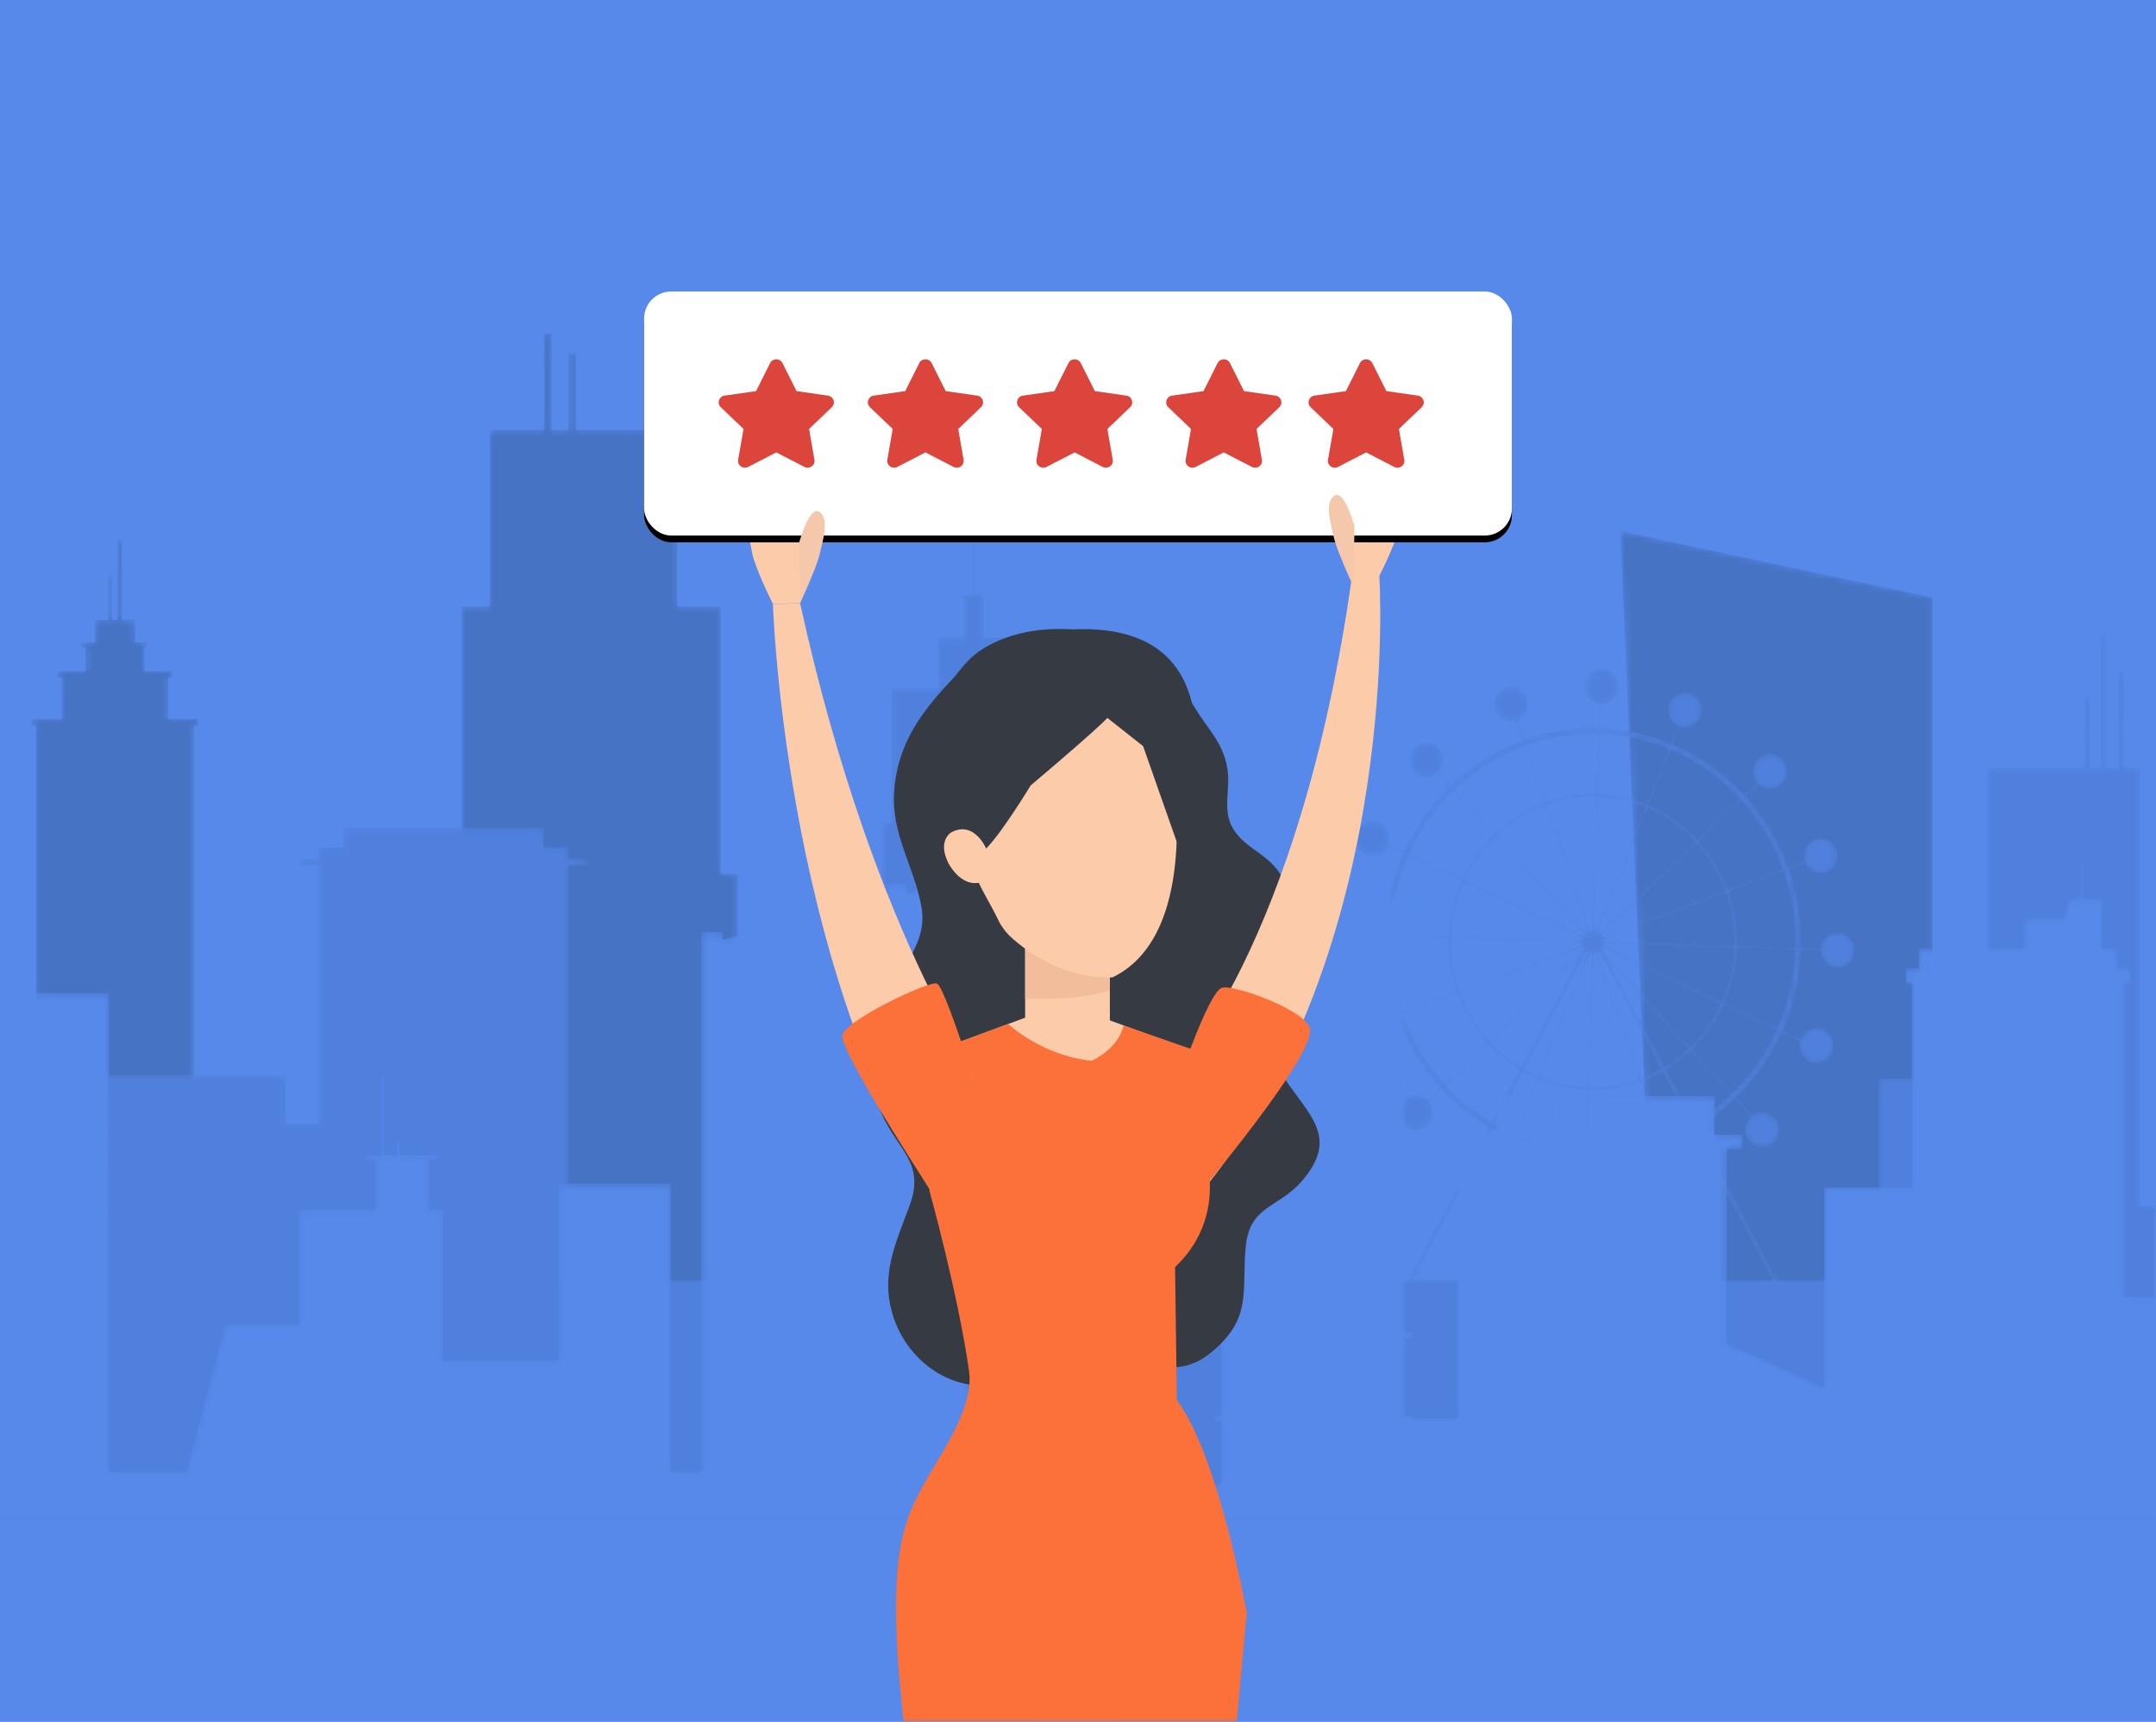 <svg width="318" height="254" xmlns="http://www.w3.org/2000/svg" xmlns:xlink="http://www.w3.org/1999/xlink"><defs><path id="a" d="M0 0h318v254H0z"/><path id="e" d="M489.696 157.744H.168v-11.959h119.931V58.093h-.621V57.08h4.426v-6.093h-.572v-.976h4.062v-3.502h-.634v-.75h2.018V42.45h1.93v-6.585h.643v6.585h.78V30.636h.643V42.45h1.93v3.31h1.748v.749h-.364v3.502h4.063v.976h-.573v6.093h4.426v1.014h-.62v87.692h35.959V79.91h3.54V40.488h4.13V14.442h7.997V.194h1.125v14.248h2.477V3.06h1.125v11.382h12.648v15.487h2.295v10.559h6.426v39.421h2.49v65.876h135.226l-5.05-116.45 46.084 9.826v106.624h89.84v11.96"/><path d="M352.795 89.783a29.988 29.988 0 003.003 1.487l-1.049 2.626a2.438 2.438 0 00-.755-.12c-1.377 0-2.492 1.146-2.492 2.56 0 1.414 1.115 2.56 2.492 2.56s2.492-1.146 2.492-2.56c0-1.044-.607-1.94-1.479-2.34l1.047-2.618a29.935 29.935 0 0010.409 2.275l-.086 2.684c-1.349.032-2.434 1.165-2.434 2.559 0 1.414 1.115 2.56 2.492 2.56s2.492-1.146 2.492-2.56c0-1.338-.999-2.435-2.273-2.55l.085-2.684a30.008 30.008 0 0010.943-1.72l.895 2.61a2.567 2.567 0 00-1.436 2.319c0 1.414 1.117 2.56 2.493 2.56s2.493-1.146 2.493-2.56c0-1.414-1.117-2.56-2.493-2.56-.28 0-.548.048-.8.135l-.89-2.598a29.896 29.896 0 004.458-2.065l11.728 22.204h-53.062l11.727-22.204zm-6.325-5.952c-.197-.202-.39-.407-.58-.613l6.285-6.05a21.544 21.544 0 004.647 3.798l-4.113 7.787a30.172 30.172 0 01-6.239-4.922zm-.77-.82a30.672 30.672 0 01-6.107-10.14l8.088-3.058a21.994 21.994 0 004.306 7.147l-6.286 6.05zm-7.981-20.883c0-.286.004-.57.011-.855l8.599.287a22.293 22.293 0 001.255 7.986l-8.086 3.058a31.438 31.438 0 01-1.78-10.476zm2.679-12.742l7.826 3.712a22.193 22.193 0 00-1.884 8.178l-8.601-.288a31.235 31.235 0 012.659-11.602zm6.072-8.961c.197-.202.397-.4.597-.596l5.89 6.456a21.96 21.96 0 00-4.615 6.555l-7.828-3.712a30.728 30.728 0 015.956-8.703zm11.06-7.212l2.865 8.35a21.216 21.216 0 00-7.236 4.528l-5.89-6.457c3.004-2.87 6.489-5.038 10.261-6.42zm10.069-1.777c.278 0 .555.004.832.012l-.28 8.832a20.678 20.678 0 00-7.495 1.188l-2.864-8.349a29.202 29.202 0 019.807-1.683zm1.109.02c3.52.131 6.933.886 10.12 2.211l-3.275 8.19a20.672 20.672 0 00-7.125-1.566l.28-8.835zm20.019 8.969c.197.202.39.407.58.613l-6.285 6.05a21.373 21.373 0 00-7.213-5.122l3.274-8.19c3.562 1.522 6.834 3.762 9.644 6.649zm.77.82a30.69 30.69 0 016.108 10.14l-8.089 3.058a22.003 22.003 0 00-4.305-7.147l6.286-6.05zm7.98 20.883c0 .286-.003.57-.01.855l-8.598-.287a22.28 22.28 0 00-1.256-7.986l8.087-3.058a31.467 31.467 0 011.778 10.476zM394.8 74.87l-7.826-3.712a22.19 22.19 0 001.885-8.178l8.6.287A31.23 31.23 0 01394.8 74.87zm-6.072 8.961c-.197.202-.396.4-.597.596l-5.89-6.456a21.96 21.96 0 004.616-6.555l7.827 3.712a30.73 30.73 0 01-5.956 8.703zm-13.925-1.138a20.917 20.917 0 003.093-1.445l4.111 7.785a29.146 29.146 0 01-4.34 2.01l-2.864-8.35zm-7.756 1.283a20.679 20.679 0 007.495-1.188l2.864 8.349a29.203 29.203 0 01-10.639 1.671l.28-8.832zm-7.401-1.578a20.675 20.675 0 007.124 1.567l-.28 8.835a29.092 29.092 0 01-10.119-2.212l3.275-8.19zm-2.342-1.15c.674.385 1.37.733 2.085 1.042l-3.274 8.19a29.21 29.21 0 01-2.923-1.447l4.112-7.785zm8.404-17.104L357.02 80.59a21.109 21.109 0 01-4.541-3.715l13.228-12.732zm.372-1.29c.045.1.1.193.161.28l-.114.217-13.836 13.317a21.573 21.573 0 01-4.22-7.003l18.01-6.81zm-.154-.64c.006.13.026.254.06.373l-18.01 6.812a21.849 21.849 0 01-1.231-7.825l19.18.64zm.099-.676a1.735 1.735 0 00-.09.392l-19.18-.64a21.765 21.765 0 011.848-8.014l17.422 8.262zm.332-.564a1.72 1.72 0 00-.216.306l-17.42-8.261a21.51 21.51 0 014.52-6.423l13.116 14.378zm.557-.417a1.64 1.64 0 00-.355.222l-13.115-14.376a20.807 20.807 0 017.09-4.438l6.38 18.592zm.602-.148c-.117.006-.231.024-.341.054l-6.38-18.593a20.284 20.284 0 017.344-1.164l-.623 19.703zm.59.078a1.668 1.668 0 00-.313-.069l.623-19.7c2.458.097 4.809.633 6.98 1.535l-7.29 18.234zm.618.364c-.11-.1-.23-.186-.362-.256l7.29-18.235a20.95 20.95 0 017.068 5.02L368.723 60.85zm.395.55a1.78 1.78 0 00-.206-.342l13.996-13.471a21.563 21.563 0 014.219 7.003l-18.009 6.81zm.154.64a1.76 1.76 0 00-.059-.372l18.01-6.812a21.85 21.85 0 011.23 7.825l-19.181-.64zm-.099.677c.044-.124.075-.256.09-.392l19.18.64a21.776 21.776 0 01-1.847 8.014l-17.423-8.262zm.13 1.07l-.346-.653c.036-.051.07-.104.1-.159l17.421 8.261a21.521 21.521 0 01-4.521 6.423l-12.654-13.873zm.521.987l11.93 13.078a20.991 20.991 0 01-3.577 2.738l-8.353-15.816zm-1.54-1.076c.092-.043.18-.093.262-.15l9.15 17.325a20.5 20.5 0 01-3.032 1.417l-6.38-18.592zm-.601.148c.117-.006.23-.024.34-.054l6.38 18.593a20.284 20.284 0 01-7.343 1.164l.623-19.703zm-8.137 18.048a20.572 20.572 0 01-2.045-1.021l9.15-17.326c.06.042.121.079.185.113l-7.29 18.234zm7.547-18.126c.1.033.205.056.313.069l-.623 19.701a20.262 20.262 0 01-6.981-1.536l7.29-18.234zm15.396 24.984l-4.114-7.787a21.471 21.471 0 003.663-2.801l5.89 6.457a30.019 30.019 0 01-5.44 4.131zm116.274 39.97v-10.766H484.03l-5.577-42.378h-.836v-5.09h-2.93v5.09h-.725v-1.904h-2.05v1.904h-4.248v-4.438h-1.171v-3.084h-8.349v3.084h-1.172v4.438h-1.171v25.452h-7.421V36.45h-2.44V22.29h-.782v14.162h-1.855V16.805h-.781V36.45h-1.611V25.817h-.781v10.634h-14.403v45.84h-16.013v29.696H394.76l-11.875-22.483a30.878 30.878 0 005.611-4.26l2.436 2.67a2.582 2.582 0 00-.854 1.928c0 1.414 1.116 2.56 2.492 2.56 1.377 0 2.493-1.146 2.493-2.56 0-1.413-1.116-2.56-2.493-2.56-.527 0-1.016.169-1.42.456l-2.452-2.688a31.575 31.575 0 006.74-9.564l2.711 1.285c-.049.201-.074.411-.074.628 0 1.413 1.115 2.56 2.491 2.56 1.377 0 2.493-1.147 2.493-2.56 0-1.414-1.116-2.56-2.493-2.56-1.068 0-1.978.69-2.333 1.659l-2.679-1.27a32.109 32.109 0 002.735-11.933l2.919.097c.036 1.382 1.137 2.491 2.49 2.491 1.377 0 2.494-1.146 2.494-2.56 0-1.414-1.117-2.56-2.493-2.56-1.306 0-2.377 1.032-2.483 2.345l-2.919-.097a32.323 32.323 0 00-1.817-11.654l2.439-.923c.383.908 1.263 1.544 2.287 1.544 1.377 0 2.493-1.146 2.493-2.56 0-1.414-1.116-2.56-2.493-2.56-1.376 0-2.492 1.146-2.492 2.56 0 .26.038.512.109.75l-2.438.922a31.541 31.541 0 00-6.282-10.428l1.908-1.837a2.45 2.45 0 001.72.71c1.377 0 2.494-1.147 2.494-2.56 0-1.415-1.117-2.561-2.493-2.561-1.377 0-2.493 1.146-2.493 2.56 0 .626.22 1.2.583 1.644l-1.909 1.837a30.57 30.57 0 00-.599-.633c-2.888-2.968-6.252-5.271-9.915-6.837l1.05-2.625c.238.078.491.12.754.12 1.377 0 2.493-1.146 2.493-2.56 0-1.414-1.116-2.56-2.493-2.56-1.376 0-2.492 1.146-2.492 2.56 0 1.043.608 1.94 1.479 2.339l-1.047 2.619a29.922 29.922 0 00-10.408-2.275l.113-3.588.08.002c1.376 0 2.492-1.146 2.492-2.56 0-1.414-1.116-2.56-2.493-2.56-1.376 0-2.492 1.146-2.492 2.56 0 1.29.928 2.357 2.137 2.534l-.114 3.603a30.025 30.025 0 00-10.943 1.72l-1.004-2.929a2.562 2.562 0 001.544-2.368c0-1.413-1.115-2.56-2.491-2.56-1.377 0-2.493 1.147-2.493 2.56 0 1.414 1.116 2.56 2.493 2.56.237 0 .467-.034.685-.099l1.005 2.93c-3.88 1.422-7.464 3.65-10.553 6.604l-1.821-1.997a2.59 2.59 0 00.656-1.731c0-1.414-1.116-2.56-2.492-2.56-1.377 0-2.492 1.146-2.492 2.56 0 1.414 1.115 2.56 2.492 2.56.627 0 1.2-.238 1.637-.63l1.818 1.992a31.575 31.575 0 00-6.74 9.564l-2.314-1.097c.084-.256.13-.53.13-.816 0-1.413-1.116-2.56-2.492-2.56-1.377 0-2.493 1.147-2.493 2.56 0 1.414 1.116 2.56 2.493 2.56 1 0 1.863-.606 2.26-1.48l2.3 1.092a32.098 32.098 0 00-2.735 11.932l-2.97-.1c-.037-1.38-1.138-2.488-2.49-2.488-1.377 0-2.493 1.146-2.493 2.56 0 1.414 1.116 2.56 2.492 2.56 1.307 0 2.378-1.033 2.483-2.346l2.97.098a32.322 32.322 0 001.817 11.654l-2.439.923c-.382-.908-1.263-1.544-2.287-1.544-1.377 0-2.492 1.146-2.492 2.56 0 1.414 1.115 2.56 2.492 2.56s2.493-1.146 2.493-2.56c0-.26-.038-.512-.11-.75l2.438-.921a31.536 31.536 0 006.283 10.427l-1.909 1.837a2.447 2.447 0 00-1.72-.71c-1.377 0-2.493 1.147-2.493 2.56 0 1.415 1.116 2.561 2.493 2.561 1.375 0 2.492-1.146 2.492-2.56a2.59 2.59 0 00-.582-1.644l1.908-1.837a30.996 30.996 0 007.028 5.702l-11.875 22.484h-9.617V96.745h-3.92V67.802h1.525v-.63h-33.69v.63h1.524v14.596h-3.303l-3.15 16.635V44.476h-1.383V24.718h-6.96v-7.522h-3.724v-6.32h-1.307V.045h-.338v10.833h-1.306v6.319h-3.723v7.522h-6.908v19.758h-1.435v35.872h-10.71v31.64h-35.53V50.81h2.856v-.962h-2.856v-1.724h-3.619v-2.83h-29.601v2.83h-3.62v1.724h-2.856v.962h2.856v38.084H174.8v-7.147h-29.87v8.727h-6.512v16.248h-10.545V53.615h-3.515v-3.612h-2.783V40.45h-.586v9.553h-1.317v-11.96h-.586v11.96h-1.62v3.612h-.87v53.107H94.773V75.579h1.025v-2.106h-6.737v-5.717h-3.222v5.717h-2.93v-5.717H79.98v5.717h-5.698v-5.717H56.84v5.717h-4.073v2.106h2.315v11.735h-6.444v26.479h-8.846v-7.071h-9.848v15.42H18.036v6.58H.473v18.858h513.982v-18.858h-15.692z" id="g"/><path id="i" d="M510.364 86.59l-3.628-24.931h-7.422V40.97h.918V39.1h-3.602v-8.058h-.44V39.1h-2.49v-6.601h-.44v6.6h-15.008v1.872h1.026v41.975H462.14V64.144h-9.76V17.942h.894v-2.266h-1.95v-2.902h-2.242V5.487h-2.707V.343h-.65v5.144h-1.46l-.883 2.879h-5.905v4.408H422.02v2.902h-1.948v2.266h.893v30.061H408.03V77.54l-14.35-6.531V42.339h2.314v-2.107h-4.073v-5.716H374.48v5.716h-5.699v-5.716h-2.929v5.716h-2.93v-5.716H359.7v5.716h-6.736v2.107h1.025v39.736h-6.542v-.417h-1.185V70.335h1.185v-.909h-1.185V58.103h1.185v-.908h-1.185V45.872h1.185v-.91h-1.185V33.64h1.185v-.908h-1.185V21.408h1.185V20.5h-1.185V8.78h2.029v-.91h1.032V5.385h-19.267V2.622h.627v-.798h-10.49v.798h.626v2.763h-4.775V7.87h1.033v.91h2.029V20.5h-1.185v.908h1.185V32.73h-1.185v.908h1.185v11.324h-1.185v.909h1.185v11.323h-1.185v.908h1.185v11.323h-1.185v.909h1.185v11.323h-1.185v.908h1.185v9.253h-6.577V56.063h-26.462v26.012h-4.296V1.044h-3.178V3.13l-5.865 1.474V3.249h-3.178v2.153l-5.866 1.473V5.322h-3.178v2.352l-5.866 1.474V7.867h-3.178v2.08l-5.865 1.473v-1.104h-3.179V89.89h-4.472V47.467h-16.563v26.088h-16.98V51.308h-2.091v-7.306h1.242v-.733h-5.495V40.97h-.586v2.298h-1.758V31.477h-.439V43.27h-2.289v.733h1.347v7.306h-11.206v16.97h-10.91L166.52 89.89h-11.432V19.327h-15.136V16.8h.86v-.887h-11.464v.887h.901v54.92h-7.137V53.46h2.537v-1.653H107.69V40.776h-3.426v-2.267h-7.647v2.267h-6.222v39.388H69.982V50.95H52.794v23.074H37.878v14.762H27.123V70.228H12.979v15.823H.174v11.2h527.652V86.59h-17.462"/><rect id="c" x="0" y="0" width="318" height="304" rx="6"/><rect id="l" x="0" y="0" width="128" height="36" rx="4"/><filter x="-37.9%" y="-131.9%" width="175.8%" height="369.4%" filterUnits="objectBoundingBox" id="k"><feOffset dy="1" in="SourceAlpha" result="shadowOffsetOuter1"/><feGaussianBlur stdDeviation="16" in="shadowOffsetOuter1" result="shadowBlurOuter1"/><feColorMatrix values="0 0 0 0 0.603 0 0 0 0 0.627 0 0 0 0 0.718 0 0 0 0.177 0" in="shadowBlurOuter1"/></filter></defs><g fill="none" fill-rule="evenodd"><mask id="b" fill="#fff"><use xlink:href="#a"/></mask><use fill="#5689EA" xlink:href="#a"/><g mask="url(#b)"><mask id="d" fill="#fff"><use xlink:href="#c"/></mask><g opacity=".994" mask="url(#d)"><g transform="translate(-114.79 49)"><mask id="f" fill="#fff"><use xlink:href="#e"/></mask><path fill="#4772C4" mask="url(#f)" d="M.168 157.744v-11.959h119.931V58.093h-.621V57.08h4.426v-6.093h-.572v-.976h4.062v-3.502h-.634v-.75h2.018V42.45h1.93v-6.585h.643v6.585h.78V30.636h.643V42.45h1.93v3.31h1.748v.749h-.364v3.502h4.063v.976h-.573v6.093h4.426v1.014h-.62v87.692h35.959V79.91h3.54V40.488h4.13V14.442h7.997V.194h1.125v14.248h2.477V3.06h1.125v11.382h12.648v15.487h2.295v10.559h6.426v39.421h2.49v65.876h135.226l-5.05-116.45 46.084 9.826v106.624h89.84v11.96z"/></g><g transform="translate(-132.66 76.829)"><mask id="h" fill="#fff"><use xlink:href="#g"/></mask><path d="M352.795 89.783a29.988 29.988 0 003.003 1.487l-1.049 2.626a2.438 2.438 0 00-.755-.12c-1.377 0-2.492 1.146-2.492 2.56 0 1.414 1.115 2.56 2.492 2.56s2.492-1.146 2.492-2.56c0-1.044-.607-1.94-1.479-2.34l1.047-2.618a29.935 29.935 0 0010.409 2.275l-.086 2.684c-1.349.032-2.434 1.165-2.434 2.559 0 1.414 1.115 2.56 2.492 2.56s2.492-1.146 2.492-2.56c0-1.338-.999-2.435-2.273-2.55l.085-2.684a30.008 30.008 0 0010.943-1.72l.895 2.61a2.567 2.567 0 00-1.436 2.319c0 1.414 1.117 2.56 2.493 2.56s2.493-1.146 2.493-2.56c0-1.414-1.117-2.56-2.493-2.56-.28 0-.548.048-.8.135l-.89-2.598a29.896 29.896 0 004.458-2.065l11.728 22.204h-53.062l11.727-22.204zm-6.325-5.952c-.197-.202-.39-.407-.58-.613l6.285-6.05a21.544 21.544 0 004.647 3.798l-4.113 7.787a30.172 30.172 0 01-6.239-4.922zm-.77-.82a30.672 30.672 0 01-6.107-10.14l8.088-3.058a21.994 21.994 0 004.306 7.147l-6.286 6.05zm-7.981-20.883c0-.286.004-.57.011-.855l8.599.287a22.293 22.293 0 001.255 7.986l-8.086 3.058a31.438 31.438 0 01-1.78-10.476zm2.679-12.742l7.826 3.712a22.193 22.193 0 00-1.884 8.178l-8.601-.288a31.235 31.235 0 012.659-11.602zm6.072-8.961c.197-.202.397-.4.597-.596l5.89 6.456a21.96 21.96 0 00-4.615 6.555l-7.828-3.712a30.728 30.728 0 015.956-8.703zm11.06-7.212l2.865 8.35a21.216 21.216 0 00-7.236 4.528l-5.89-6.457c3.004-2.87 6.489-5.038 10.261-6.42zm10.069-1.777c.278 0 .555.004.832.012l-.28 8.832a20.678 20.678 0 00-7.495 1.188l-2.864-8.349a29.202 29.202 0 019.807-1.683zm1.109.02c3.52.131 6.933.886 10.12 2.211l-3.275 8.19a20.672 20.672 0 00-7.125-1.566l.28-8.835zm20.019 8.969c.197.202.39.407.58.613l-6.285 6.05a21.373 21.373 0 00-7.213-5.122l3.274-8.19c3.562 1.522 6.834 3.762 9.644 6.649zm.77.82a30.69 30.69 0 016.108 10.14l-8.089 3.058a22.003 22.003 0 00-4.305-7.147l6.286-6.05zm7.98 20.883c0 .286-.003.57-.01.855l-8.598-.287a22.28 22.28 0 00-1.256-7.986l8.087-3.058a31.467 31.467 0 011.778 10.476zM394.8 74.87l-7.826-3.712a22.19 22.19 0 001.885-8.178l8.6.287A31.23 31.23 0 01394.8 74.87zm-6.072 8.961c-.197.202-.396.4-.597.596l-5.89-6.456a21.96 21.96 0 004.616-6.555l7.827 3.712a30.73 30.73 0 01-5.956 8.703zm-13.925-1.138a20.917 20.917 0 003.093-1.445l4.111 7.785a29.146 29.146 0 01-4.34 2.01l-2.864-8.35zm-7.756 1.283a20.679 20.679 0 007.495-1.188l2.864 8.349a29.203 29.203 0 01-10.639 1.671l.28-8.832zm-7.401-1.578a20.675 20.675 0 007.124 1.567l-.28 8.835a29.092 29.092 0 01-10.119-2.212l3.275-8.19zm-2.342-1.15c.674.385 1.37.733 2.085 1.042l-3.274 8.19a29.21 29.21 0 01-2.923-1.447l4.112-7.785zm8.404-17.104L357.02 80.59a21.109 21.109 0 01-4.541-3.715l13.228-12.732zm.372-1.29c.045.1.1.193.161.28l-.114.217-13.836 13.317a21.573 21.573 0 01-4.22-7.003l18.01-6.81zm-.154-.64c.006.13.026.254.06.373l-18.01 6.812a21.849 21.849 0 01-1.231-7.825l19.18.64zm.099-.676a1.735 1.735 0 00-.09.392l-19.18-.64a21.765 21.765 0 011.848-8.014l17.422 8.262zm.332-.564a1.72 1.72 0 00-.216.306l-17.42-8.261a21.51 21.51 0 014.52-6.423l13.116 14.378zm.557-.417a1.64 1.64 0 00-.355.222l-13.115-14.376a20.807 20.807 0 017.09-4.438l6.38 18.592zm.602-.148c-.117.006-.231.024-.341.054l-6.38-18.593a20.284 20.284 0 017.344-1.164l-.623 19.703zm.59.078a1.668 1.668 0 00-.313-.069l.623-19.7c2.458.097 4.809.633 6.98 1.535l-7.29 18.234zm.618.364c-.11-.1-.23-.186-.362-.256l7.29-18.235a20.95 20.95 0 017.068 5.02L368.723 60.85zm.395.55a1.78 1.78 0 00-.206-.342l13.996-13.471a21.563 21.563 0 014.219 7.003l-18.009 6.81zm.154.64a1.76 1.76 0 00-.059-.372l18.01-6.812a21.85 21.85 0 011.23 7.825l-19.181-.64zm-.099.677c.044-.124.075-.256.09-.392l19.18.64a21.776 21.776 0 01-1.847 8.014l-17.423-8.262zm.13 1.07l-.346-.653c.036-.051.07-.104.1-.159l17.421 8.261a21.521 21.521 0 01-4.521 6.423l-12.654-13.873zm.521.987l11.93 13.078a20.991 20.991 0 01-3.577 2.738l-8.353-15.816zm-1.54-1.076c.092-.043.18-.093.262-.15l9.15 17.325a20.5 20.5 0 01-3.032 1.417l-6.38-18.592zm-.601.148c.117-.006.23-.024.34-.054l6.38 18.593a20.284 20.284 0 01-7.343 1.164l.623-19.703zm-8.137 18.048a20.572 20.572 0 01-2.045-1.021l9.15-17.326c.06.042.121.079.185.113l-7.29 18.234zm7.547-18.126c.1.033.205.056.313.069l-.623 19.701a20.262 20.262 0 01-6.981-1.536l7.29-18.234zm15.396 24.984l-4.114-7.787a21.471 21.471 0 003.663-2.801l5.89 6.457a30.019 30.019 0 01-5.44 4.131zm116.274 39.97v-10.766H484.03l-5.577-42.378h-.836v-5.09h-2.93v5.09h-.725v-1.904h-2.05v1.904h-4.248v-4.438h-1.171v-3.084h-8.349v3.084h-1.172v4.438h-1.171v25.452h-7.421V36.45h-2.44V22.29h-.782v14.162h-1.855V16.805h-.781V36.45h-1.611V25.817h-.781v10.634h-14.403v45.84h-16.013v29.696H394.76l-11.875-22.483a30.878 30.878 0 005.611-4.26l2.436 2.67a2.582 2.582 0 00-.854 1.928c0 1.414 1.116 2.56 2.492 2.56 1.377 0 2.493-1.146 2.493-2.56 0-1.413-1.116-2.56-2.493-2.56-.527 0-1.016.169-1.42.456l-2.452-2.688a31.575 31.575 0 006.74-9.564l2.711 1.285c-.049.201-.074.411-.074.628 0 1.413 1.115 2.56 2.491 2.56 1.377 0 2.493-1.147 2.493-2.56 0-1.414-1.116-2.56-2.493-2.56-1.068 0-1.978.69-2.333 1.659l-2.679-1.27a32.109 32.109 0 002.735-11.933l2.919.097c.036 1.382 1.137 2.491 2.49 2.491 1.377 0 2.494-1.146 2.494-2.56 0-1.414-1.117-2.56-2.493-2.56-1.306 0-2.377 1.032-2.483 2.345l-2.919-.097a32.323 32.323 0 00-1.817-11.654l2.439-.923c.383.908 1.263 1.544 2.287 1.544 1.377 0 2.493-1.146 2.493-2.56 0-1.414-1.116-2.56-2.493-2.56-1.376 0-2.492 1.146-2.492 2.56 0 .26.038.512.109.75l-2.438.922a31.541 31.541 0 00-6.282-10.428l1.908-1.837a2.45 2.45 0 001.72.71c1.377 0 2.494-1.147 2.494-2.56 0-1.415-1.117-2.561-2.493-2.561-1.377 0-2.493 1.146-2.493 2.56 0 .626.22 1.2.583 1.644l-1.909 1.837a30.57 30.57 0 00-.599-.633c-2.888-2.968-6.252-5.271-9.915-6.837l1.05-2.625c.238.078.491.12.754.12 1.377 0 2.493-1.146 2.493-2.56 0-1.414-1.116-2.56-2.493-2.56-1.376 0-2.492 1.146-2.492 2.56 0 1.043.608 1.94 1.479 2.339l-1.047 2.619a29.922 29.922 0 00-10.408-2.275l.113-3.588.08.002c1.376 0 2.492-1.146 2.492-2.56 0-1.414-1.116-2.56-2.493-2.56-1.376 0-2.492 1.146-2.492 2.56 0 1.29.928 2.357 2.137 2.534l-.114 3.603a30.025 30.025 0 00-10.943 1.72l-1.004-2.929a2.562 2.562 0 001.544-2.368c0-1.413-1.115-2.56-2.491-2.56-1.377 0-2.493 1.147-2.493 2.56 0 1.414 1.116 2.56 2.493 2.56.237 0 .467-.034.685-.099l1.005 2.93c-3.88 1.422-7.464 3.65-10.553 6.604l-1.821-1.997a2.59 2.59 0 00.656-1.731c0-1.414-1.116-2.56-2.492-2.56-1.377 0-2.492 1.146-2.492 2.56 0 1.414 1.115 2.56 2.492 2.56.627 0 1.2-.238 1.637-.63l1.818 1.992a31.575 31.575 0 00-6.74 9.564l-2.314-1.097c.084-.256.13-.53.13-.816 0-1.413-1.116-2.56-2.492-2.56-1.377 0-2.493 1.147-2.493 2.56 0 1.414 1.116 2.56 2.493 2.56 1 0 1.863-.606 2.26-1.48l2.3 1.092a32.098 32.098 0 00-2.735 11.932l-2.97-.1c-.037-1.38-1.138-2.488-2.49-2.488-1.377 0-2.493 1.146-2.493 2.56 0 1.414 1.116 2.56 2.492 2.56 1.307 0 2.378-1.033 2.483-2.346l2.97.098a32.322 32.322 0 001.817 11.654l-2.439.923c-.382-.908-1.263-1.544-2.287-1.544-1.377 0-2.492 1.146-2.492 2.56 0 1.414 1.115 2.56 2.492 2.56s2.493-1.146 2.493-2.56c0-.26-.038-.512-.11-.75l2.438-.921a31.536 31.536 0 006.283 10.427l-1.909 1.837a2.447 2.447 0 00-1.72-.71c-1.377 0-2.493 1.147-2.493 2.56 0 1.415 1.116 2.561 2.493 2.561 1.375 0 2.492-1.146 2.492-2.56a2.59 2.59 0 00-.582-1.644l1.908-1.837a30.996 30.996 0 007.028 5.702l-11.875 22.484h-9.617V96.745h-3.92V67.802h1.525v-.63h-33.69v.63h1.524v14.596h-3.303l-3.15 16.635V44.476h-1.383V24.718h-6.96v-7.522h-3.724v-6.32h-1.307V.045h-.338v10.833h-1.306v6.319h-3.723v7.522h-6.908v19.758h-1.435v35.872h-10.71v31.64h-35.53V50.81h2.856v-.962h-2.856v-1.724h-3.619v-2.83h-29.601v2.83h-3.62v1.724h-2.856v.962h2.856v38.084H174.8v-7.147h-29.87v8.727h-6.512v16.248h-10.545V53.615h-3.515v-3.612h-2.783V40.45h-.586v9.553h-1.317v-11.96h-.586v11.96h-1.62v3.612h-.87v53.107H94.773V75.579h1.025v-2.106h-6.737v-5.717h-3.222v5.717h-2.93v-5.717H79.98v5.717h-5.698v-5.717H56.84v5.717h-4.073v2.106h2.315v11.735h-6.444v26.479h-8.846v-7.071h-9.848v15.42H18.036v6.58H.473v18.858h513.982v-18.858h-15.692z" fill="#4F80DE" mask="url(#h)"/></g><g transform="translate(-139 127.157)"><mask id="j" fill="#fff"><use xlink:href="#i"/></mask><path fill="#5689EA" mask="url(#j)" d="M510.364 86.59l-3.628-24.931h-7.422V40.97h.918V39.1h-3.602v-8.058h-.44V39.1h-2.49v-6.601h-.44v6.6h-15.008v1.872h1.026v41.975H462.14V64.144h-9.76V17.942h.894v-2.266h-1.95v-2.902h-2.242V5.487h-2.707V.343h-.65v5.144h-1.46l-.883 2.879h-5.905v4.408H422.02v2.902h-1.948v2.266h.893v30.061H408.03V77.54l-14.35-6.531V42.339h2.314v-2.107h-4.073v-5.716H374.48v5.716h-5.699v-5.716h-2.929v5.716h-2.93v-5.716H359.7v5.716h-6.736v2.107h1.025v39.736h-6.542v-.417h-1.185V70.335h1.185v-.909h-1.185V58.103h1.185v-.908h-1.185V45.872h1.185v-.91h-1.185V33.64h1.185v-.908h-1.185V21.408h1.185V20.5h-1.185V8.78h2.029v-.91h1.032V5.385h-19.267V2.622h.627v-.798h-10.49v.798h.626v2.763h-4.775V7.87h1.033v.91h2.029V20.5h-1.185v.908h1.185V32.73h-1.185v.908h1.185v11.324h-1.185v.909h1.185v11.323h-1.185v.908h1.185v11.323h-1.185v.909h1.185v11.323h-1.185v.908h1.185v9.253h-6.577V56.063h-26.462v26.012h-4.296V1.044h-3.178V3.13l-5.865 1.474V3.249h-3.178v2.153l-5.866 1.473V5.322h-3.178v2.352l-5.866 1.474V7.867h-3.178v2.08l-5.865 1.473v-1.104h-3.179V89.89h-4.472V47.467h-16.563v26.088h-16.98V51.308h-2.091v-7.306h1.242v-.733h-5.495V40.97h-.586v2.298h-1.758V31.477h-.439V43.27h-2.289v.733h1.347v7.306h-11.206v16.97h-10.91L166.52 89.89h-11.432V19.327h-15.136V16.8h.86v-.887h-11.464v.887h.901v54.92h-7.137V53.46h2.537v-1.653H107.69V40.776h-3.426v-2.267h-7.647v2.267h-6.222v39.388H69.982V50.95H52.794v23.074H37.878v14.762H27.123V70.228H12.979v15.823H.174v11.2h527.652V86.59h-17.462"/></g></g></g><g mask="url(#b)"><path d="M144.44 96.073c-6.134 6.328-11.833 11.494-12.545 20.501-.517 6.553 2.997 11.226 4.025 17.306.835 4.931-2.467 7.678-4.026 12.362-1.781 5.356-4.165 12.654-1.858 18.014 2.314 5.377 6.463 7.208 4.137 13.546-2.15 5.858-4.57 10.66-2.177 17.098 2.283 6.139 8.716 10.735 15.505 9.172 6.238-1.435 9.894-5.024 17.085-3.791 5.386.923 9.434 3.041 14.074-.794 6.085-5.031 4.46-8.909 5.07-15.493.58-6.23 4.747-5.69 8.268-9.747 5.674-6.535.95-9.786-2.684-15.392-3.87-5.97-1.422-12.099-.437-18.666.484-3.22 1.65-6.873.48-10.103-1.388-3.826-5.397-4.565-7.383-7.674-1.843-2.886-.376-5.958-.976-9.208-.624-3.388-2.337-5.107-4.16-7.854-2.427-3.654-3.563-7.143-7.432-9.442-5.634-3.35-10.528-3.171-16.87-1.478l-8.096 1.643" fill="#363B43"/><path d="M178.44 174.318c-4.86.9-6.413-4.414-6.413-4.414-5.033-4.964.76-11.071.76-11.071s18.95-18.83 26.648-73.982l4.01.113s3.503 53.116-25.006 89.354M206.45 77.766s-.547 2.243-3.005 7.198l-4.01-.113-2.353-6.367-.588-6.25 3.071 3.604 1.984-5.966 1.127 1.062 2.038-.573c.761 2.495 2.234 4.812 2.234 4.812l-.498 2.593" fill="#FCCBAA"/><path fill="#F0B389" d="M163.336 247.054l-9.496 61.262-13.66-.063-6.341-61.199h29.497"/><path fill="#F0B389" d="M151.712 247.054l9.932 64.618 13.662-.065 6.914-64.553h-30.508"/><path d="M181.011 159.934c-2.96-4.583-7.614-5.826-7.614-5.826l-11.154-4.13h-10.648l-11.146 4.13s-4.655 1.243-7.616 5.826h48.178" fill="#FCCBAA"/><path fill="#FCCBAA" d="M151.205 153.772h12.494v-14.25h-12.494z"/><path d="M163.7 146.061v-6.54h-12.495v7.812c4.415.043 8.664.015 12.494-1.272" fill="#F1BD9A"/><path d="M148.379 174.915c5.03-4.965-2.032-13.081-2.032-13.081S129.14 139.629 118.012 89l-4.012.112s1.615 51.82 23.572 87.028c6.248 5.182 10.807-1.225 10.807-1.225z" fill="#FCCBAA"/><path d="M183.882 237.93s-4.119-23.166-10.302-31.395l-.262-19.623c7.244-6.83 4.713-15.455 4.713-15.455-6.961-12.636-1.992-16.59-1.992-16.59l-10.316-3.6c-.851 3.59-4.722 5.21-4.722 5.21-7.394-.776-12.303-5.426-12.303-5.426l-7.374 2.72c1.674 4.083 2.303 4.863 2.706 7.185 2.087 7.446-6.967 14.605-6.967 14.605s4.262 15.297 5.878 26.763c.523 3.7-1.838 8.293-3.713 11.547-5.101 8.853-8.099 11.505-6.737 31.87l4.02 43.258s23.941 8.79 42.69 0l4.68-51.07z" fill="#FB7139"/><path d="M147.17 135.575a8.715 8.715 0 002.07 2.781c4.049 3.605 9.366 6.033 14.843 5.824 14.052-6.797 8.356-34.139 8.356-34.139-2.656-13.088-13.922-12.624-13.922-12.624-8.525-.04-16.137 4.28-17.098 13.296-.369 3.455.436 7.117.74 10.545.226 2.52.63 5.023 1.53 7.399.92 2.424 2.364 4.589 3.48 6.918" fill="#FCCBAA"/><path d="M158.265 92.841c-10.868-.679-15.415 4.575-15.415 4.575-11.356 11.68-2.984 29.877-2.984 29.877l5.587-2.127c2.326-2.31 6.569-9.305 6.569-9.305 12.156-10.28 11.677-10.407 11.677-10.407l-5.434-12.613" fill="#363B43"/><path d="M145.453 125.166s-1.781-4.221-5.18-2.361c0 0-2.023 1.193-.407 4.488 0 0 2.177 4.357 5.587 2.53v-4.657" fill="#FCCBAA"/><path d="M158.265 92.841l5.07 13.066 5.269 4.16 4.976 14.167s12.602-32.626-15.315-31.393" fill="#363B43"/><path d="M111 81.895s.544 2.244 3.003 7.199l4.012-.112 2.351-6.368.587-6.25-3.07 3.605L115.9 74l-1.128 1.065-2.038-.575c-.762 2.495-2.234 4.815-2.234 4.815l.5 2.59" fill="#FCCBAA"/><path d="M124.236 152.696c.36-2.146 12.957-8.151 13.98-7.6.683.367 2.557 5.313 5.623 14.838l1.614 5.718-7.881 10.488c-9.131-14.198-13.576-22.013-13.336-23.444zM175.632 154.56c2.1-5.505 3.623-8.451 4.57-8.838 1.421-.58 11.363 2.83 12.896 5.673 1.022 1.895-3.93 9.57-14.858 23.026l-5.76-14.487 3.152-5.373z" fill="#FB7139"/><g transform="translate(95 43)"><use fill="#000" filter="url(#k)" xlink:href="#l"/><use fill="#FFF" xlink:href="#l"/></g><path d="M118.015 88.982c1.688-3.71 2.667-6.189 2.938-7.435.407-1.87 1.368-4.85 0-5.97-.912-.745-1.935.719-3.07 4.392l.132 9.013zM199.647 86.593c-1.688-3.71-2.667-6.189-2.938-7.435-.407-1.87-1.368-4.85 0-5.97.911-.745 1.935.719 3.07 4.392l-.132 9.013z" fill="#F6C8AB"/><g><path d="M113.588 53.557l-2.075 4.137-4.642.665c-.833.119-1.166 1.128-.563 1.706l3.359 3.218-.794 4.547c-.143.822.737 1.437 1.474 1.053l4.153-2.147 4.153 2.147c.737.381 1.617-.231 1.474-1.053l-.794-4.547 3.359-3.218c.603-.578.27-1.587-.563-1.706l-4.642-.665-2.075-4.137c-.372-.738-1.449-.747-1.824 0z" fill="#DB453C" fill-rule="nonzero"/></g><g><path d="M135.588 53.557l-2.075 4.137-4.642.665c-.833.119-1.166 1.128-.563 1.706l3.359 3.218-.794 4.547c-.143.822.737 1.437 1.474 1.053l4.153-2.147 4.153 2.147c.737.381 1.617-.231 1.474-1.053l-.794-4.547 3.359-3.218c.603-.578.27-1.587-.563-1.706l-4.642-.665-2.075-4.137c-.372-.738-1.449-.747-1.824 0z" fill="#DB453C" fill-rule="nonzero"/></g><g><path d="M157.588 53.557l-2.075 4.137-4.642.665c-.833.119-1.166 1.128-.563 1.706l3.359 3.218-.794 4.547c-.143.822.737 1.437 1.474 1.053l4.153-2.147 4.153 2.147c.737.381 1.617-.231 1.474-1.053l-.794-4.547 3.359-3.218c.603-.578.27-1.587-.563-1.706l-4.642-.665-2.075-4.137c-.372-.738-1.449-.747-1.824 0z" fill="#DB453C" fill-rule="nonzero"/></g><path d="M179.588 53.557l-2.075 4.137-4.642.665c-.833.119-1.166 1.128-.563 1.706l3.359 3.218-.794 4.547c-.143.822.737 1.437 1.474 1.053l4.153-2.147 4.153 2.147c.737.381 1.617-.231 1.474-1.053l-.794-4.547 3.359-3.218c.603-.578.27-1.587-.563-1.706l-4.642-.665-2.075-4.137c-.372-.738-1.449-.747-1.824 0zM200.588 53.557l-2.075 4.137-4.642.665c-.833.119-1.166 1.128-.563 1.706l3.359 3.218-.794 4.547c-.143.822.737 1.437 1.474 1.053l4.153-2.147 4.153 2.147c.737.381 1.617-.231 1.474-1.053l-.794-4.547 3.359-3.218c.603-.578.27-1.587-.563-1.706l-4.642-.665-2.075-4.137c-.372-.738-1.449-.747-1.824 0z" fill="#DB453C" fill-rule="nonzero"/></g></g></svg>